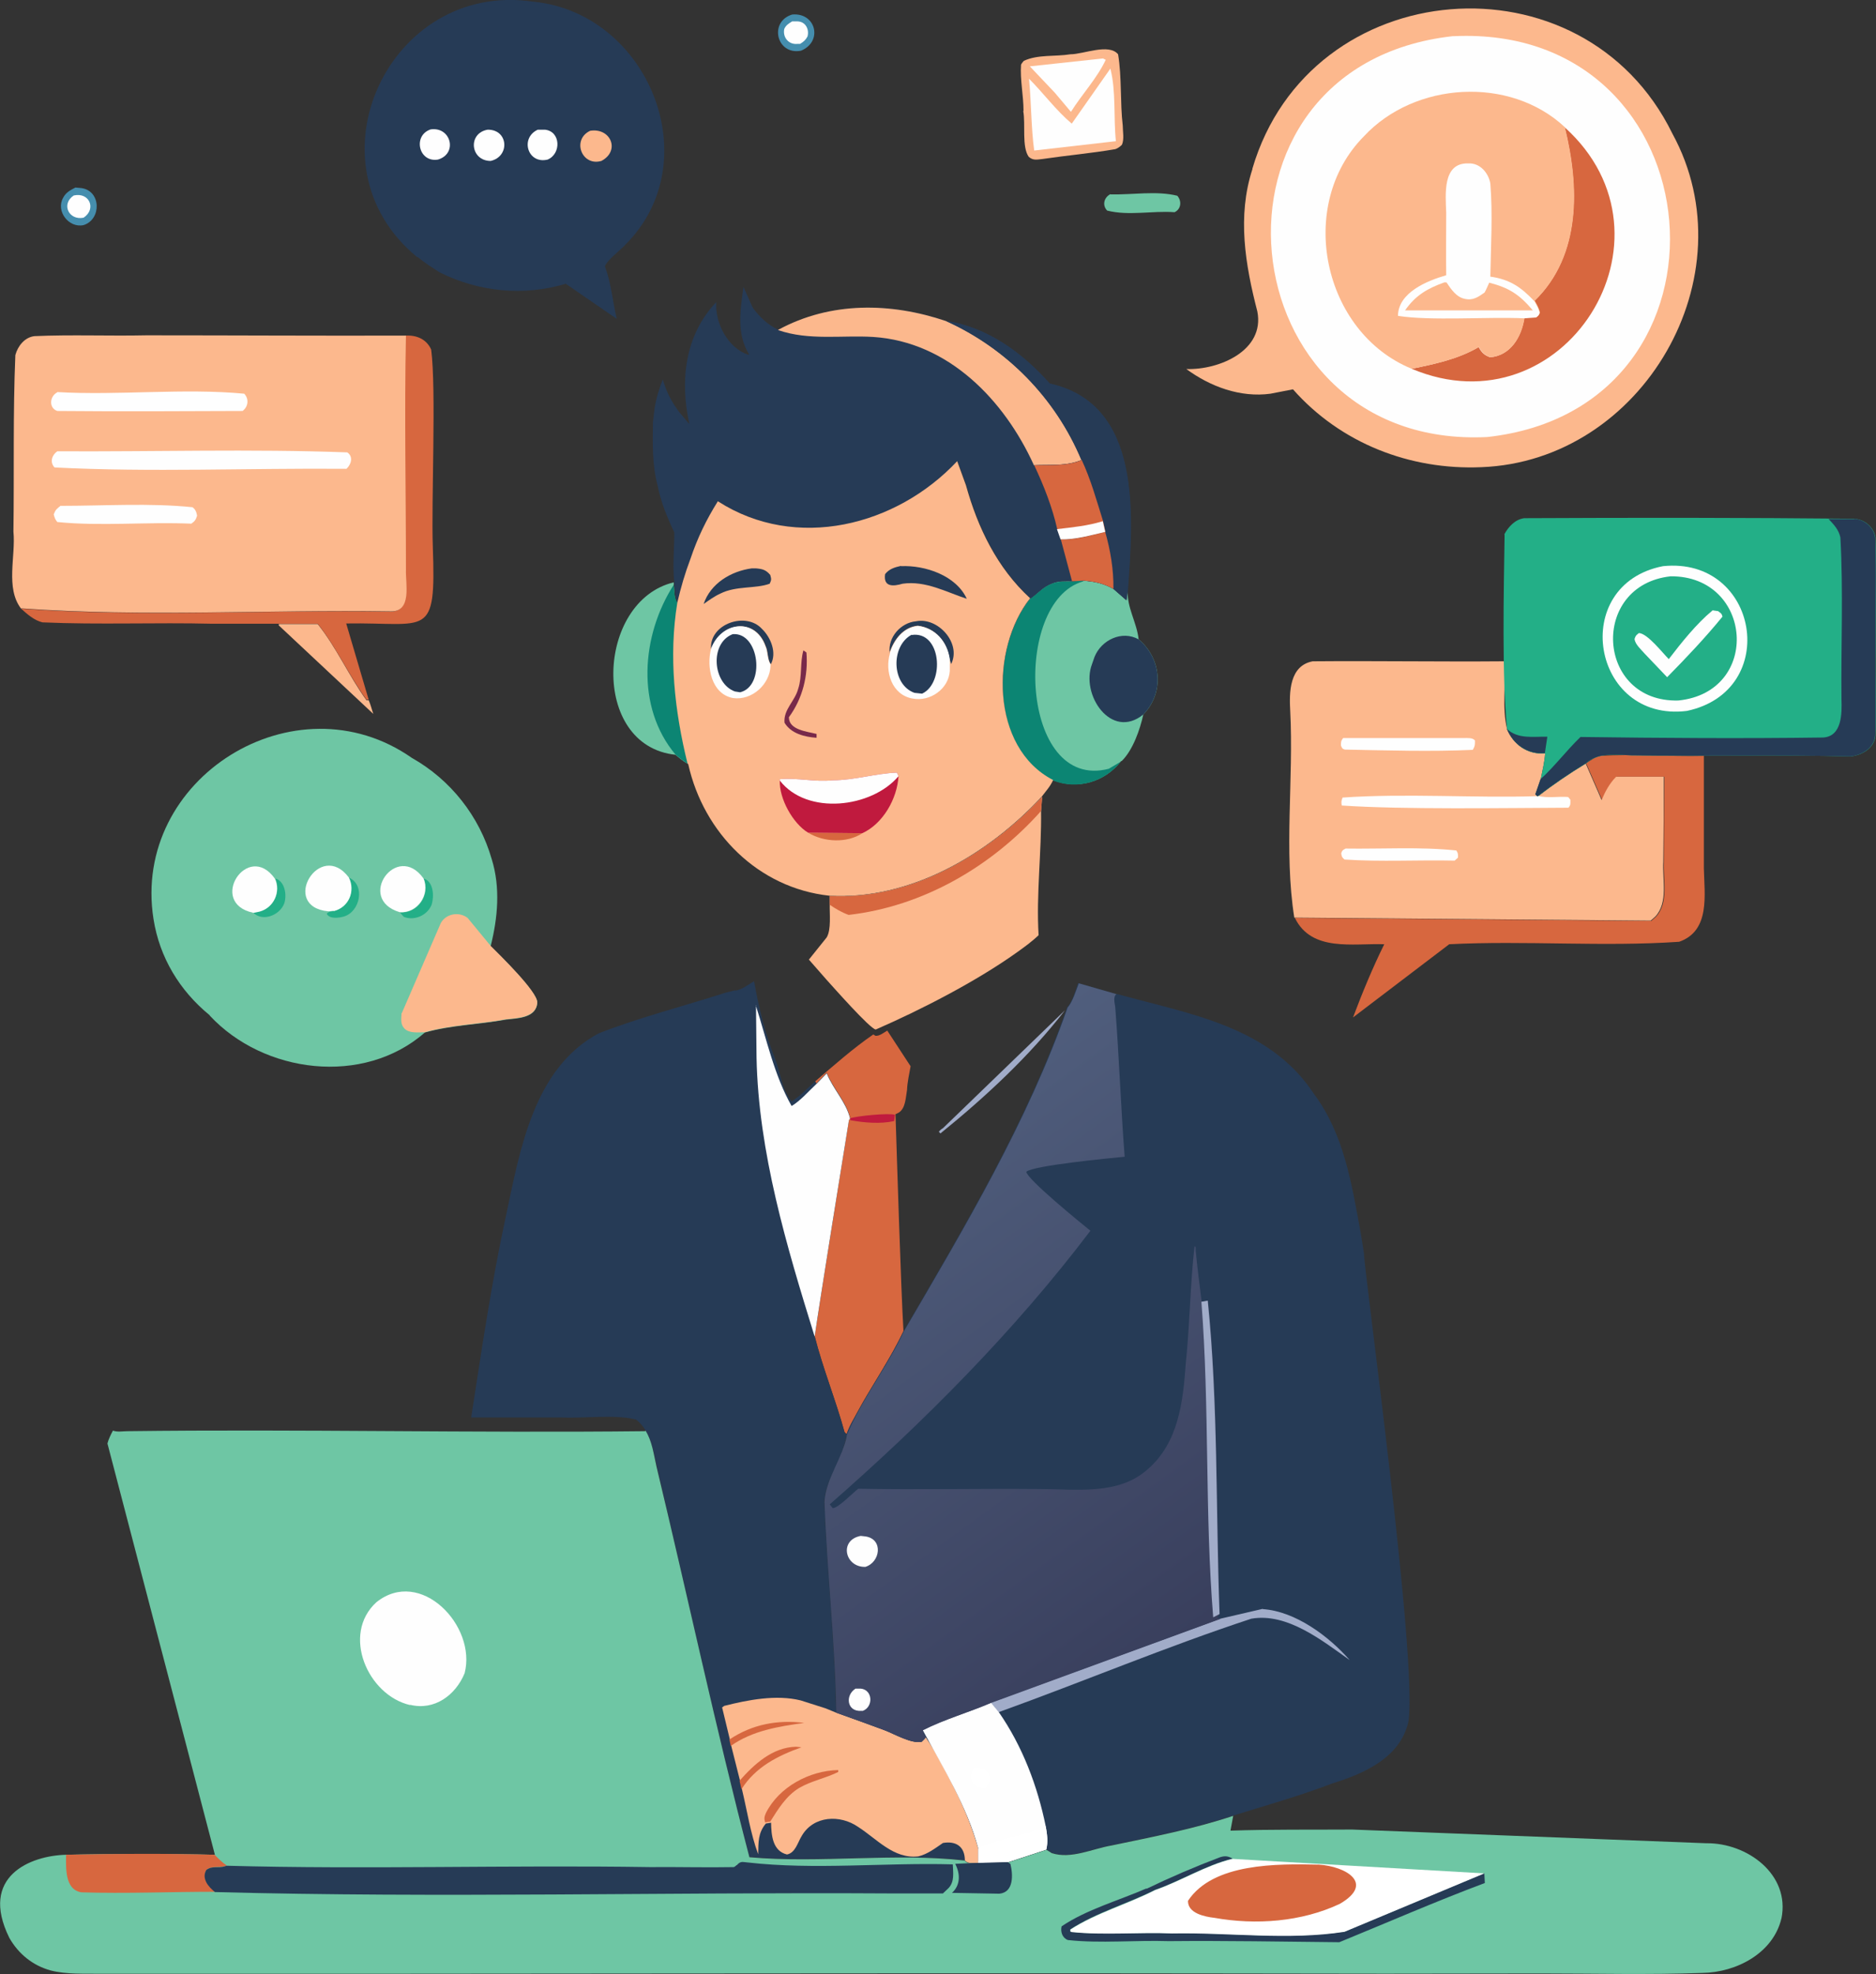 <?xml version="1.0" encoding="UTF-8"?>
<svg id="a" data-name="Layer 1" xmlns="http://www.w3.org/2000/svg" xmlns:xlink="http://www.w3.org/1999/xlink" viewBox="0 0 68.44 72">
  <rect x="0" y="0" width="68.44" height="72" fill="#333333" stroke="none"/>
  <defs>
    <style>
      .c {
        fill: #fefefe;
      }

      .c, .d, .e, .f, .g, .h, .i, .j, .k, .l, .m, .n, .o {
        stroke-width: 0px;
      }

      .d {
        fill: #6ec6a4;
      }

      .e {
        fill: #a1acc9;
      }

      .f {
        fill: url(#b);
      }

      .g {
        fill: #78294a;
      }

      .h {
        fill: #23af87;
      }

      .i {
        fill: #c01a3e;
      }

      .j {
        fill: #fcb88d;
      }

      .k {
        fill: #fff;
      }

      .l {
        fill: #458eae;
      }

      .m {
        fill: #d7673f;
      }

      .n {
        fill: #0c8573;
      }

      .o {
        fill: #263b56;
      }
    </style>
    <linearGradient id="b" x1="43.16" y1="12.23" x2="30.53" y2="29.68" gradientTransform="translate(0 72.02) scale(1 -1)" gradientUnits="userSpaceOnUse">
      <stop offset="0" stop-color="#393f5d"/>
      <stop offset="1" stop-color="#505e7d"/>
    </linearGradient>
  </defs>
  <path class="e" d="M34.4,41.15l4.45-4.3c-1.29,1.67-2.9,3.16-4.54,4.49l-.06-.06c.05-.06.08-.09.15-.13Z"/>
  <path class="l" d="M28.9.53c.87-.08,1.13.99.32,1.32-.89.17-1.18-1.06-.32-1.32Z"/>
  <path class="c" d="M28.9.78h.2c.29.01.43.29.36.55-.07.13-.14.19-.27.27h-.09c-.32.04-.55-.23-.49-.54.06-.14.16-.2.29-.28Z"/>
  <path class="l" d="M2.75,6.84l.22.02c.72.1.74,1.14.08,1.35-.54.12-1.02-.51-.75-.99.1-.2.26-.28.45-.38Z"/>
  <path class="c" d="M2.69,7.13c.57-.13.84.49.36.81-.54.11-.83-.5-.36-.81Z"/>
  <path class="d" d="M40.51,7.09c.79.02,1.68-.14,2.44.05.17.19.14.49-.1.6-.81-.06-1.68.14-2.46-.06-.19-.2-.11-.48.12-.6Z"/>
  <path class="j" d="M10.16,22.76h1.43c.69.86,1.13,1.88,1.78,2.78h.08c.07.15.11.33.17.5l-3.45-3.23v-.05Z"/>
  <path class="d" d="M24.65,27.53c-3.13-.32-2.91-5.61-.07-6.29v.09c.03.21,0,.49.13.66-.32,1.96-.1,3.95.37,5.86-.16-.08-.3-.21-.44-.32Z"/>
  <path class="n" d="M24.58,21.33c.03.21.01.49.14.66-.32,1.96-.1,3.95.37,5.86-.16-.08-.3-.21-.44-.32-1.47-1.74-1.25-4.37-.07-6.2Z"/>
  <path class="j" d="M37.34,4.04c0-.55-.13-1.14-.09-1.68.01-.03.07-.11.1-.14.51-.24,1.15-.15,1.7-.24.48,0,1.4-.41,1.74,0,.14.84.07,1.75.17,2.6,0,.22.06.5-.03.7-.07.07-.15.13-.24.16-.87.15-1.78.23-2.66.36-.2.02-.34.06-.5-.08-.26-.37-.11-1.18-.2-1.67Z"/>
  <path class="c" d="M40.25,2.14l.09.04c-.32.68-.87,1.26-1.27,1.9l-.59-.7-.91-.96,2.69-.29Z"/>
  <path class="c" d="M40.51,2.51c.21.82.11,1.78.2,2.64l-2.98.34c-.11-.77-.11-1.83-.19-2.62.53.53.98,1.15,1.56,1.64l1.41-2.01Z"/>
  <path class="m" d="M14.8,12.24c.4-.02.76.13.93.51.19,1.45,0,5.55.06,7.2.12,3.39-.18,2.74-3.16,2.79l.82,2.78h-.08c-.64-.88-1.09-1.9-1.78-2.77-.86,0-2.96,0-3.85,0-2.06-.05-4.13.04-6.19-.05-.3-.07-.56-.3-.78-.5,4.45.32,8.99.03,13.47.11.78,0,.53-1.01.55-1.52,0-2.84-.05-5.7,0-8.54Z"/>
  <path class="m" d="M57.85,27.85c.15-.1.34-.24.52-.28,1.23-.08,2.54.03,3.79,0,0,1.37,0,2.73,0,4.1.02.97.24,2.28-.9,2.68-2.77.19-5.62-.05-8.39.09l-3.51,2.67c.34-.9.71-1.8,1.14-2.67-1.14-.04-2.65.29-3.26-.96l13,.11.17-.15c.48-.52.26-1.35.29-2,0-1.04.01-2.07.02-3.11h-1.74c-.24.24-.39.54-.53.85l-.58-1.33Z"/>
  <path class="m" d="M29.73,39.45c.69-.59,1.4-1.22,2.13-1.72l.08.05c.15.01.29-.11.43-.19l.85,1.3c-.05.28-.12.59-.13.87-.05.27-.05.66-.3.82l-.12.06c.05,1.57.2,6.42.29,7.91-.6,1.3-1.52,2.45-2.07,3.76l-.08-.08c-.32-1.17-.79-2.32-1.09-3.5.2-1.36,1.02-6.44,1.25-7.89l.04-.07c-.14-.59-.62-1.07-.85-1.64l-.38.39-.04-.09Z"/>
  <path class="i" d="M31.01,40.79c.25-.09,1.42-.2,1.64-.13l-.03.23c-.51.11-1.08.06-1.59-.03l-.02-.06Z"/>
  <path class="d" d="M39.11,21.2l.43-.02c.41.03.72.09,1.08.3l.47.41.05-.36c-.03.64.33,1.16.4,1.79.84.7.94,1.95.17,2.74-.12.55-.38,1.3-.79,1.7h-.02c-.59.76-1.58,1.05-2.47.7-2.29-1.18-2.28-4.8-.84-6.63.28-.19.46-.43.79-.55.23-.1.48-.08.73-.08Z"/>
  <path class="o" d="M41.71,26.06c-1.17.95-2.3-.73-1.87-1.84l.09-.26c.25-.62,1-.98,1.61-.64.84.7.94,1.95.17,2.74Z"/>
  <path class="n" d="M39.11,21.2l.43-.02-.04.03c-2.58.75-2.29,7.67.95,6.83l.44-.26c-.59.74-1.58,1.04-2.47.69-2.29-1.18-2.28-4.8-.84-6.63.28-.19.46-.43.79-.55.23-.1.48-.08.73-.08Z"/>
  <path class="j" d="M30.27,32.68c2.97.16,5.79-1.51,7.75-3.62l-.04.52c.02,1.51-.18,3.04-.09,4.53-.25.24-.53.44-.81.64-1.49,1.06-3.48,2.08-5.13,2.8-.2-.01-1.59-1.59-1.8-1.82l-.64-.73.65-.81c.17-.29.1-.86.11-1.2v-.32Z"/>
  <path class="m" d="M30.27,32.68c2.97.16,5.79-1.51,7.75-3.62l-.04.52c-1.81,2.03-4.31,3.48-7.02,3.79-.25-.09-.47-.22-.69-.37v-.32Z"/>
  <path class="o" d="M15.22,9.38C11.07,5.97,14.2-.72,19.45.06c4.2.41,6.42,5.82,3.36,8.87-.17.19-.68.57-.74.79.23.61.28,1.28.43,1.91l-1.86-1.28c-1.53.46-3.16.3-4.59-.41-.29-.18-.56-.36-.82-.57Z"/>
  <path class="c" d="M15.71,4.72c.74-.11,1,.88.27,1.1-.71.12-.93-.88-.27-1.1Z"/>
  <path class="c" d="M19.62,4.73h.26c.58.06.6.88.1,1.09-.73.18-1.02-.79-.36-1.09Z"/>
  <path class="c" d="M17.79,4.73c.76-.01.82.98.11,1.14-.74,0-.85-1.01-.11-1.14Z"/>
  <path class="j" d="M21.53,4.77c.75-.12,1.11.73.41,1.1-.72.21-1.09-.78-.41-1.1Z"/>
  <path class="j" d="M47.22,33.48c-.39-2.45-.02-5.06-.15-7.55-.04-.68-.03-1.65.82-1.81,2.32-.02,4.66.02,6.99,0,.06.82-.09,1.68.1,2.47.23.58.76.94,1.39.89-.02.31-.1.63-.16.94l-.19.55.06.07h.04c.55-.43,1.14-.83,1.73-1.19l.58,1.33c.13-.31.29-.61.53-.85h1.74c0,1.03-.01,2.07-.02,3.1-.04.65.19,1.48-.29,2l-.17.15-13-.11Z"/>
  <path class="c" d="M49.08,30.95c1.34.02,2.73-.07,4.05.07.07.11.06.13.06.26l-.12.11c-1.34-.03-2.69.05-4.02-.04-.1-.09-.1-.1-.12-.23.04-.11.05-.11.16-.17Z"/>
  <path class="c" d="M48.99,26.92c1.47,0,2.94,0,4.41,0,.13,0,.33-.02.41.09,0,.17,0,.2-.08.34-1.54.07-3.13.02-4.67-.01-.1-.03-.1-.06-.14-.15,0-.12,0-.17.08-.27Z"/>
  <path class="c" d="M56.12,29.03c.3.09.77.01,1.09.04l.08.1c0,.14.02.18-.07.29-2.36.01-6.06.07-8.27-.08-.02-.13-.02-.16.03-.29,2.34-.16,4.75.02,7.1-.05h.04Z"/>
  <path class="h" d="M54.88,19.49c.15-.28.4-.55.73-.59,4.01-.02,8.04-.02,12.05.02.37.03.7.31.76.68.05,1.35,0,2.71.01,4.06-.02,1.06.03,2.13-.01,3.18-.05.45-.48.7-.9.75-2.66-.07-5.35,0-8.02-.04-.57-.03-1.2-.11-1.65.3-.59.36-1.18.76-1.73,1.18h-.04s-.06-.06-.06-.06l.19-.55c.06-.31.14-.63.16-.94-.63.05-1.15-.31-1.39-.89-.19-1.88-.12-5.08-.09-7.08Z"/>
  <path class="o" d="M54.97,26.58c.4.39.97.28,1.48.29l-.09.6c-.63.05-1.15-.31-1.39-.89Z"/>
  <path class="o" d="M67.65,18.92c.37.03.7.31.76.68.05,1.35,0,2.71.01,4.06-.02,1.06.03,2.13-.01,3.18-.05.45-.48.7-.9.75-2.66-.07-5.35,0-8.02-.04-.57-.03-1.2-.11-1.65.3-.59.36-1.18.76-1.73,1.18h-.04s-.06-.06-.06-.06l.19-.55c.52-.47.95-1.05,1.46-1.54,2.95.04,5.9.06,8.85.02.69-.04.69-.88.67-1.4-.02-1.96.07-3.94-.04-5.9-.06-.28-.24-.47-.43-.67h.95Z"/>
  <path class="c" d="M60.67,20.65c3.49-.36,4.32,4.55.87,5.28-3.48.43-4.32-4.61-.87-5.28Z"/>
  <path class="h" d="M60.95,21.02c3-.02,3.32,4.22.28,4.53-3.01.08-3.24-4.21-.28-4.53Z"/>
  <path class="c" d="M62.47,22.26l.21.03c.1.08.13.08.16.2-.62.76-1.32,1.5-2.02,2.21l-.82-.86c-.13-.15-.34-.33-.37-.53.04-.13.06-.14.16-.22.31.01.86.72,1.09.95.46-.6,1.01-1.29,1.59-1.77Z"/>
  <path class="o" d="M27.12,10.46l.34.76c.25.34.55.63.94.81,1.9-1.03,4.09-1.01,6.09-.33,1.52.22,2.81,1.16,3.81,2.29,3.39.75,3.04,4.84,2.85,7.54l-.05.36-.47-.41c-.36-.2-.68-.27-1.08-.3l-.43.02c-.24,0-.5-.02-.73.08-.34.12-.52.36-.79.55-1.2-1.1-1.91-2.57-2.34-4.12l-.32-.88c-2.22,2.37-5.88,3.29-8.72,1.47-.43.69-.74,1.33-1,2.1-.2.54-.35,1.05-.48,1.6-.12-.17-.1-.46-.14-.66v-.09c-.07-.61,0-1.22,0-1.83-.26-.55-.49-1.11-.61-1.71-.2-.75-.18-1.53-.17-2.3l.06-.51c.06-.38.16-.7.3-1.06.14.47.3.78.59,1.18l.38.45c-.35-1.58-.17-3.24.98-4.45-.05.75.41,1.65,1.14,1.91h.06c-.47-.76-.32-1.61-.21-2.45Z"/>
  <path class="j" d="M28.39,12.03c1.91-1.04,4.11-1,6.12-.32,2.21,1,3.99,2.8,4.94,5.07-.55.23-1.15.16-1.73.19-1.08-2.38-3.12-4.5-5.86-4.68-1.15-.07-2.35.14-3.47-.25Z"/>
  <path class="o" d="M34.52,11.71c1.5.22,2.78,1.17,3.77,2.28,3.39.75,3.04,4.84,2.85,7.54l-.05.36-.47-.41c-.36-.2-.68-.27-1.08-.3l-.43.02-.41-1.53-.13-.37c-.18-.8-.49-1.59-.84-2.33.58-.02,1.19.04,1.73-.19-.95-2.27-2.72-4.07-4.94-5.07Z"/>
  <path class="m" d="M40.32,19.4c.19.67.31,1.38.3,2.08-.36-.2-.68-.27-1.08-.3l-.43.02-.41-1.53c.53.03,1.11-.15,1.63-.27Z"/>
  <path class="m" d="M39.46,16.77c.34.73.54,1.47.78,2.23l.09.4c-.52.12-1.1.29-1.63.27l-.13-.37c-.18-.8-.49-1.59-.84-2.33.58-.02,1.19.04,1.73-.19Z"/>
  <path class="c" d="M40.23,19l.09.4c-.52.12-1.1.29-1.63.27l-.13-.37c.58-.07,1.12-.12,1.67-.29Z"/>
  <path class="d" d="M7.65,37.03c-1.1-.9-1.83-2.11-2.05-3.51-.81-5.14,5.17-8.85,9.42-5.88,1.42.8,2.47,2.13,2.92,3.7.32,1.03.22,2.14-.04,3.17.33.33,1.71,1.67,1.7,2.06-.03.57-.73.57-1.15.62-.97.18-2,.2-2.95.47-2.24,1.96-5.88,1.5-7.85-.62Z"/>
  <path class="h" d="M10.04,32.04c.36.1.43.61.33.91-.16.43-.79.69-1.14.33l.25-.05c.52-.13.78-.72.56-1.2Z"/>
  <path class="h" d="M12.73,32.01c.61.27.41,1.25-.19,1.42-.18.05-.51.1-.62-.1.06-.08.15-.08.25-.1.55-.13.79-.72.55-1.22Z"/>
  <path class="h" d="M15.45,32.04c.37.11.39.64.3.95-.15.39-.63.61-1.02.45l-.14-.16c.65.05,1.12-.64.87-1.23Z"/>
  <path class="c" d="M9.23,33.29c-1.67-.36-.19-2.64.8-1.24.22.48-.04,1.06-.56,1.2l-.25.05Z"/>
  <path class="c" d="M14.58,33.27c-1.61-.48-.1-2.59.87-1.23.25.59-.22,1.28-.87,1.23Z"/>
  <path class="c" d="M12.17,33.22l-.19.02c-1.8-.17-.31-2.65.75-1.23.24.49,0,1.08-.55,1.22Z"/>
  <path class="j" d="M14.66,36.95l1.42-3.28c.19-.35.67-.43.98-.19l.84,1.02c.33.33,1.71,1.67,1.7,2.06-.03.57-.73.57-1.15.62-.97.18-2,.2-2.95.47-.24,0-.57.05-.75-.14-.15-.16-.11-.36-.1-.56Z"/>
  <path class="j" d="M.77,22.2c-.58-.75-.19-1.92-.28-2.81.03-2.14-.02-4.31.07-6.44.09-.33.34-.65.7-.69,1.35-.06,2.73,0,4.09-.03,3.15,0,6.31.02,9.46.01-.06,2.84,0,5.7,0,8.54-.02.51.23,1.53-.55,1.52-4.48-.07-9.02.21-13.47-.11Z"/>
  <path class="c" d="M2.22,18.45c1.59,0,3.24-.11,4.8.05.11.07.15.19.17.31-.05.15-.08.2-.21.29-1.62-.07-3.3.1-4.89-.06-.08-.1-.1-.16-.13-.28.07-.18.11-.2.26-.32Z"/>
  <path class="c" d="M2.08,14.3c2.26.13,4.62-.15,6.83.06.18.19.15.47-.06.63-2.25.01-4.52.02-6.76,0-.32-.11-.28-.54,0-.68Z"/>
  <path class="c" d="M2.09,16.46c3.52.02,7.08-.09,10.58.04.23.16.14.44-.03.6-3.54-.03-7.14.13-10.65-.05-.18-.19-.1-.45.1-.59Z"/>
  <path class="j" d="M26.2,18.29c2.84,1.82,6.5.9,8.72-1.47l.32.88c.43,1.55,1.14,3.02,2.34,4.12-1.45,1.83-1.45,5.45.84,6.63-.1.23-.26.4-.41.6-1.96,2.11-4.78,3.78-7.75,3.62-2.6-.28-4.59-2.29-5.15-4.79l-.03-.04c-.47-1.91-.69-3.9-.37-5.86.13-.56.28-1.07.48-1.6.26-.77.57-1.41,1-2.1Z"/>
  <path class="m" d="M29.48,30.37l1.98.02c-.56.37-1.41.33-1.98-.02Z"/>
  <path class="o" d="M25.94,23.66c-.06-.9,1.27-1.37,1.86-.72.32.31.55.87.32,1.29-.13-.19-.09-.46-.19-.67-.38-1.06-1.62-.87-1.98.1Z"/>
  <path class="g" d="M29.31,23.72l.11.08c.07.84-.14,1.68-.64,2.36,0,.47.67.52,1.01.61v.14c-.43-.03-.93-.15-1.17-.55-.04-.49.38-.78.5-1.24.15-.45.06-.95.19-1.4Z"/>
  <path class="o" d="M32.46,23.82c-.08-.57.4-1.11.96-1.16.8-.16,1.66.8,1.28,1.56l-.06-.19c-.09-.63-.52-1.13-1.16-1.21-.54.06-.87.51-1.03.99Z"/>
  <path class="o" d="M27.44,20.73h.13c.24.02.37.05.53.24.04.15.05.17-.02.32-.51.19-1.23.07-1.8.36-.22.1-.41.24-.61.38.25-.75,1-1.2,1.76-1.3Z"/>
  <path class="o" d="M32.87,20.65c.88-.04,2.01.34,2.4,1.19-.74-.24-1.5-.67-2.34-.55-.34.1-.71.13-.64-.35.15-.19.35-.25.58-.3Z"/>
  <path class="c" d="M25.94,23.66c.36-.98,1.59-1.16,1.98-.1.1.21.06.48.19.67v.05c-.02.68-.68,1.28-1.37,1.18-.79-.15-.97-1.13-.8-1.8Z"/>
  <path class="o" d="M26.73,23.13c.98-.08,1.2,1.9.27,2.12l-.19-.03c-.81-.29-.93-1.76-.08-2.09Z"/>
  <path class="c" d="M32.46,23.82c.16-.48.48-.93,1.03-.99.64.08,1.07.58,1.16,1.21v.43c-.04.66-.72,1.13-1.35,1.01-.77-.13-1.03-.99-.83-1.66Z"/>
  <path class="o" d="M33.26,23.16c1.08-.16,1.22,1.75.38,2.14l-.28-.03c-.84-.3-.87-1.71-.1-2.12Z"/>
  <path class="i" d="M28.45,28.47v-.05c.63-.06,1.29.11,1.92.04.79,0,1.57-.25,2.35-.28l.06.13c-.05.82-.56,1.73-1.32,2.08l-1.98-.02c-.56-.34-1.06-1.25-1.03-1.9Z"/>
  <path class="c" d="M28.45,28.47v-.05c.63-.06,1.29.11,1.92.04.79,0,1.57-.25,2.35-.28l.06.13c-.98,1.16-3.34,1.44-4.33.16Z"/>
  <path class="j" d="M45.69,6.15c2.1-7.13,12.06-7.94,15.32-1.28,2.84,5.19-1.08,11.95-6.97,12.17-2.6.11-5.13-.87-6.87-2.84l-.82.16c-1.1.15-2.2-.26-3.07-.9,1.19.04,2.87-.67,2.59-2.1-.44-1.7-.74-3.47-.18-5.19Z"/>
  <path class="c" d="M53,1.32h.03c9.72-.46,10.85,13.56,1.23,14.62-9.58.48-10.96-13.53-1.27-14.62Z"/>
  <path class="m" d="M57.09,4.65c4.46,4.03-.05,11.14-5.59,8.8.83-.17,1.69-.35,2.44-.79.12.2.2.29.42.37.75-.06,1.15-.75,1.25-1.44l.43-.03c.09-.06.1-.06.13-.17-.04-.16-.11-.28-.19-.42,1.71-1.66,1.63-4.18,1.1-6.33Z"/>
  <path class="j" d="M51.5,13.45c-3.25-1.33-4.23-5.97-1.74-8.48,1.85-1.99,5.32-2.21,7.33-.33.53,2.15.61,4.67-1.1,6.33.08.14.15.26.19.42-.04.1-.04.1-.13.17l-.43.03c-.1.68-.5,1.38-1.25,1.44-.22-.08-.3-.17-.42-.37-.75.44-1.61.62-2.44.79Z"/>
  <path class="c" d="M52.76,10.03c-.01-.76,0-1.51,0-2.27-.02-.66-.15-1.83.81-1.8.42-.02.73.34.8.73.09,1.12.02,2.27,0,3.4.71.1,1.12.38,1.61.9.08.14.15.26.19.42-.04.1-.04.1-.13.17l-.43.03c-1.35-.06-3.44.1-4.61-.09.01-.85,1.06-1.28,1.76-1.48Z"/>
  <path class="j" d="M52.69,10.3h.08c.17.25.36.54.67.6.3.07.49-.07.72-.23.07-.12.11-.24.17-.36.73.19,1.1.43,1.59,1.01-.46,0-4.11,0-4.66,0,.38-.55.82-.8,1.43-1.02Z"/>
  <path class="o" d="M26.83,36.13c.22-.02.48-.23.68-.34.17.95.4,1.9.76,2.81.21.52.25,1.14.61,1.57.3-.18.59-.49.86-.73l.04.09.38-.39c.23.57.71,1.05.85,1.64l-.04.07c-.24,1.48-1.05,6.5-1.25,7.89.3,1.18.77,2.32,1.09,3.5l.08.08c-.13.8-.77,1.61-.82,2.45.09,2.55.39,5.13.43,7.69.59.21,1.18.42,1.77.64.35.13.97.49,1.34.42.06-.06.11-.11.16-.17.8,1.27,1.49,2.63,1.92,4.07v.53s-.16,0-.16,0c-.15-.01-.23,0-.34-.1-2.57-.29-5.27.11-7.85-.12-1.22-4.7-2.26-9.51-3.38-14.25-.14-.61-.23-1.29-.75-1.7-.02,0-.06-.02-.08-.02-.73-.17-1.9-.02-2.67-.06,0,0-3.27,0-3.27,0,.38-2.46.74-4.92,1.27-7.36.51-2.4,1.01-5.38,3.38-6.65,1.51-.59,3.1-.99,4.65-1.49l.33-.08Z"/>
  <path class="c" d="M27.57,36.66c.39,1.22.68,2.58,1.31,3.68.32-.19.62-.54.9-.8l.38-.39c.23.57.71,1.05.85,1.64l-.04.07c-.24,1.48-1.05,6.5-1.25,7.89-1.02-3.29-2.05-6.71-2.12-10.18l-.02-1.91Z"/>
  <path class="j" d="M26.34,62.28l.08-.06c.87-.22,1.9-.42,2.79-.2l.91.29.39.16c.59.21,1.18.42,1.77.64.35.13.97.49,1.34.42.06-.06.11-.11.16-.17.8,1.27,1.49,2.63,1.92,4.07v.53s-.16,0-.16,0c-.15-.01-.23,0-.34-.1,0-.52-.33-.72-.8-.64-.28.19-.56.41-.9.49-.9.1-1.51-.64-2.2-1.08-.65-.45-1.62-.41-2.05.33-.15.24-.23.62-.54.68-.53-.13-.57-.71-.58-1.16l-.19.03c-.29.35-.27.68-.28,1.12-.28-.75-.4-1.57-.59-2.36l-.07-.31-.32-1.27-.05-.23-.28-1.16Z"/>
  <path class="m" d="M26.62,63.44c.83-.55,1.74-.72,2.72-.6-.93.13-1.89.28-2.68.84l-.05-.23Z"/>
  <path class="m" d="M26.98,64.95c.53-.6,1.2-1.22,2.06-1.24l.2.02c-.87.31-1.68.72-2.19,1.53l-.07-.31Z"/>
  <path class="m" d="M27.92,66.49c-.05-.15-.04-.22.02-.36.48-.96,1.6-1.55,2.64-1.57v.07c-.46.23-.97.32-1.42.58-.48.29-.77.77-1.06,1.23l-.19.03Z"/>
  <path class="o" d="M49.76,45.71l-.12-.75c-.33-1.78-.6-3.58-1.71-5.07-1.62-2.46-4.52-2.9-7.16-3.63h-.04l-1.4-.4c-.09.26-.21.69-.4.88-1.45,4.16-3.75,8.02-5.97,11.82-.47.97-1.09,1.9-1.61,2.84-.17.29-.37.6-.47.92.02.26-.19.61-.29.84-.2.47-.49,1.1-.52,1.61.08,2.54.39,5.13.44,7.69.59.21,1.18.43,1.77.65.35.13.97.49,1.34.42.05-.06.11-.11.15-.18.06.12.15.21.22.32.66,1.21,1.33,2.41,1.7,3.76v.52l1.08-.02.1-.04,1.31-.43.19.12c.71.23,1.48-.16,2.19-.28,1.48-.31,2.99-.6,4.43-1.08,1.2-.37,2.43-.72,3.61-1.17,1.16-.36,2.47-.93,2.78-2.24.36-2.19-1.62-16.44-1.62-17.1Z"/>
  <path class="e" d="M46.07,58.69c1.19.08,2.41.99,3.17,1.86-.99-.7-2.28-1.74-3.59-1.51-3.1,1.02-6.14,2.3-9.22,3.41l-.29-.35,8.38-3.06,1.55-.36Z"/>
  <path class="c" d="M36.15,62.1l.29.35c.86,1.24,1.41,2.69,1.71,4.16.05.28.09.57.02.85l-1.31.43-.1.03-1.07.03v-.53c-.42-1.55-1.28-2.93-2.03-4.32.79-.4,1.68-.64,2.49-1Z"/>
  <path class="k" d="M35.52,64.47c.46-.05.81.35.44.73-.12.01-.21,0-.33-.03-.25-.16-.24-.46-.11-.69Z"/>
  <path class="k" d="M38.15,66.61c.05.28.09.57.02.85l-1.31.43-.1.03-1.07.03v-.53c.78-.39,1.69-.44,2.46-.81Z"/>
  <path class="f" d="M39.34,35.86l1.39.4c-.15.11-.04.38-.04.53.14,1.8.2,3.6.34,5.4-.51.05-3.35.32-3.59.55.05.29,1.97,1.85,2.34,2.15-2.78,3.67-6.09,6.99-9.51,9.98l.11.14c.22-.02.73-.56.93-.71,2.18.04,4.42-.01,6.62.01,1.32,0,2.87.24,3.94-.72,1.13-.98,1.29-2.47,1.39-3.87.15-1.42.16-2.9.32-4.27l.04.04v.12c.06.62.14,1.24.22,1.87l.23-.04c.38,3.74.29,7.62.43,11.4v.03s-.09.12-.09.12c.04.03.07.03.12.05h.01s-8.38,3.07-8.38,3.07c-.82.35-1.7.6-2.49,1,.01.11.05.16.11.25-.04.07-.1.12-.16.17-.37.08-.99-.28-1.34-.42-.59-.22-1.18-.43-1.77-.64-.04-2.56-.34-5.14-.43-7.69.04-.84.69-1.65.82-2.45.55-1.31,1.47-2.47,2.07-3.76,2.22-3.8,4.52-7.65,5.98-11.82.18-.2.31-.63.41-.89Z"/>
  <path class="c" d="M31.21,61.59h.19c.44.04.47.66.08.81h-.06c-.52.04-.6-.56-.21-.81Z"/>
  <path class="c" d="M31.4,56.02l.18.02c.65.1.54.94-.01,1.11-.75.02-.97-.98-.17-1.13Z"/>
  <path class="e" d="M43.83,47.48l.23-.04c.38,3.74.29,7.62.43,11.4v.03s-.23.12-.23.12c-.31-3.76-.13-7.69-.43-11.5Z"/>
  <path class="d" d="M64.99,69.97c-.3,1.27-1.64,1.97-2.88,1.99-1.95.07-3.93.02-5.89.02-3.78.01-7.57.01-11.36,0-13.72-.02-27.46.02-41.18.01-.6-.01-1.25.03-1.83-.12-.66-.18-1.18-.61-1.51-1.19-1.11-2.25.78-3,2.07-3.03,1.32-.04,4.11-.04,5.43,0l-3.92-15c.04-.16.12-.32.2-.47.17.06.36.02.53.02,6.29-.08,12.6.07,18.88,0l.02-.02c.24.38.3.87.4,1.31,1.14,4.74,2.16,9.54,3.39,14.25,2.58.23,5.29-.17,7.85.12.11.12.19.09.34.11h.16s1.08-.03,1.08-.03l.1-.04,1.31-.43.19.12c.71.23,1.48-.16,2.19-.28,1.48-.31,2.99-.6,4.43-1.08l-.1.54c1.48-.05,2.96-.03,4.44-.04,0,0,12.64.49,12.92.5,1.48-.02,3.07,1.13,2.74,2.75Z"/>
  <path class="o" d="M36.76,67.92l.1.06c.1.39.13,1.04-.4,1.09l-1.73-.03c.32-.29.3-.7.12-1.06l.68-.03c.06,0,1.14-.03,1.23-.03Z"/>
  <path class="o" d="M41.83,68.89c.87-.42,1.78-.81,2.68-1.15.19-.06.29-.04.46.05-.99.24-1.88.81-2.83,1.14-1.01.51-2.14.82-3.09,1.44v.07s.05.02.05.02c1.18.13,2.45,0,3.66.05,2.08-.04,4.24.26,6.29-.06l5.1-2.13.02.36c-1.79.67-3.55,1.44-5.31,2.16-2.06-.02-4.15-.06-6.22-.04-1.22-.04-2.49.09-3.68-.04-.2-.07-.28-.3-.23-.5.9-.61,2.08-.94,3.09-1.38h0Z"/>
  <path class="m" d="M2.4,67.65c1.8-.04,3.63-.05,5.43,0,.14.14.27.28.44.39l-.05.02c-.25.08-.45-.02-.68.13-.19.31.06.62.31.81-1.62,0-3.27.07-4.88.02-.62-.1-.56-.91-.56-1.39Z"/>
  <path class="c" d="M14.96,62.19c-1.55-.36-2.51-2.58-1.23-3.75,1.61-1.29,3.67.86,3.22,2.59-.33.8-1.1,1.37-1.99,1.15Z"/>
  <path class="o" d="M26.88,68.03l.06-.06c.11-.09.19-.05.33-.04,2.45.28,5,0,7.49.07.01.31.07.63-.16.87l-.2.19h-1.93c-8.2-.05-16.45.17-24.63-.05-.24-.19-.5-.5-.31-.81.23-.16.43-.05.68-.13l.05-.02c5.11.14,10.32-.03,15.46.05,1.01-.01,2.06.02,3.05,0,.04-.01.07-.05.1-.07Z"/>
  <path class="k" d="M54.15,68.33l-5.1,2.13c-2.05.32-4.21.02-6.29.06-1.2-.05-2.48.07-3.66-.05l-.05-.02v-.07c.95-.61,2.08-.92,3.09-1.44.95-.33,1.84-.9,2.83-1.14l9.18.53Z"/>
  <path class="m" d="M44.3,69.95c-.36-.04-.97-.17-.96-.62.92-1.39,3.27-1.35,4.77-1.32.98.06,2.06.68.77,1.43-1.4.66-3.07.78-4.58.51Z"/>
</svg>